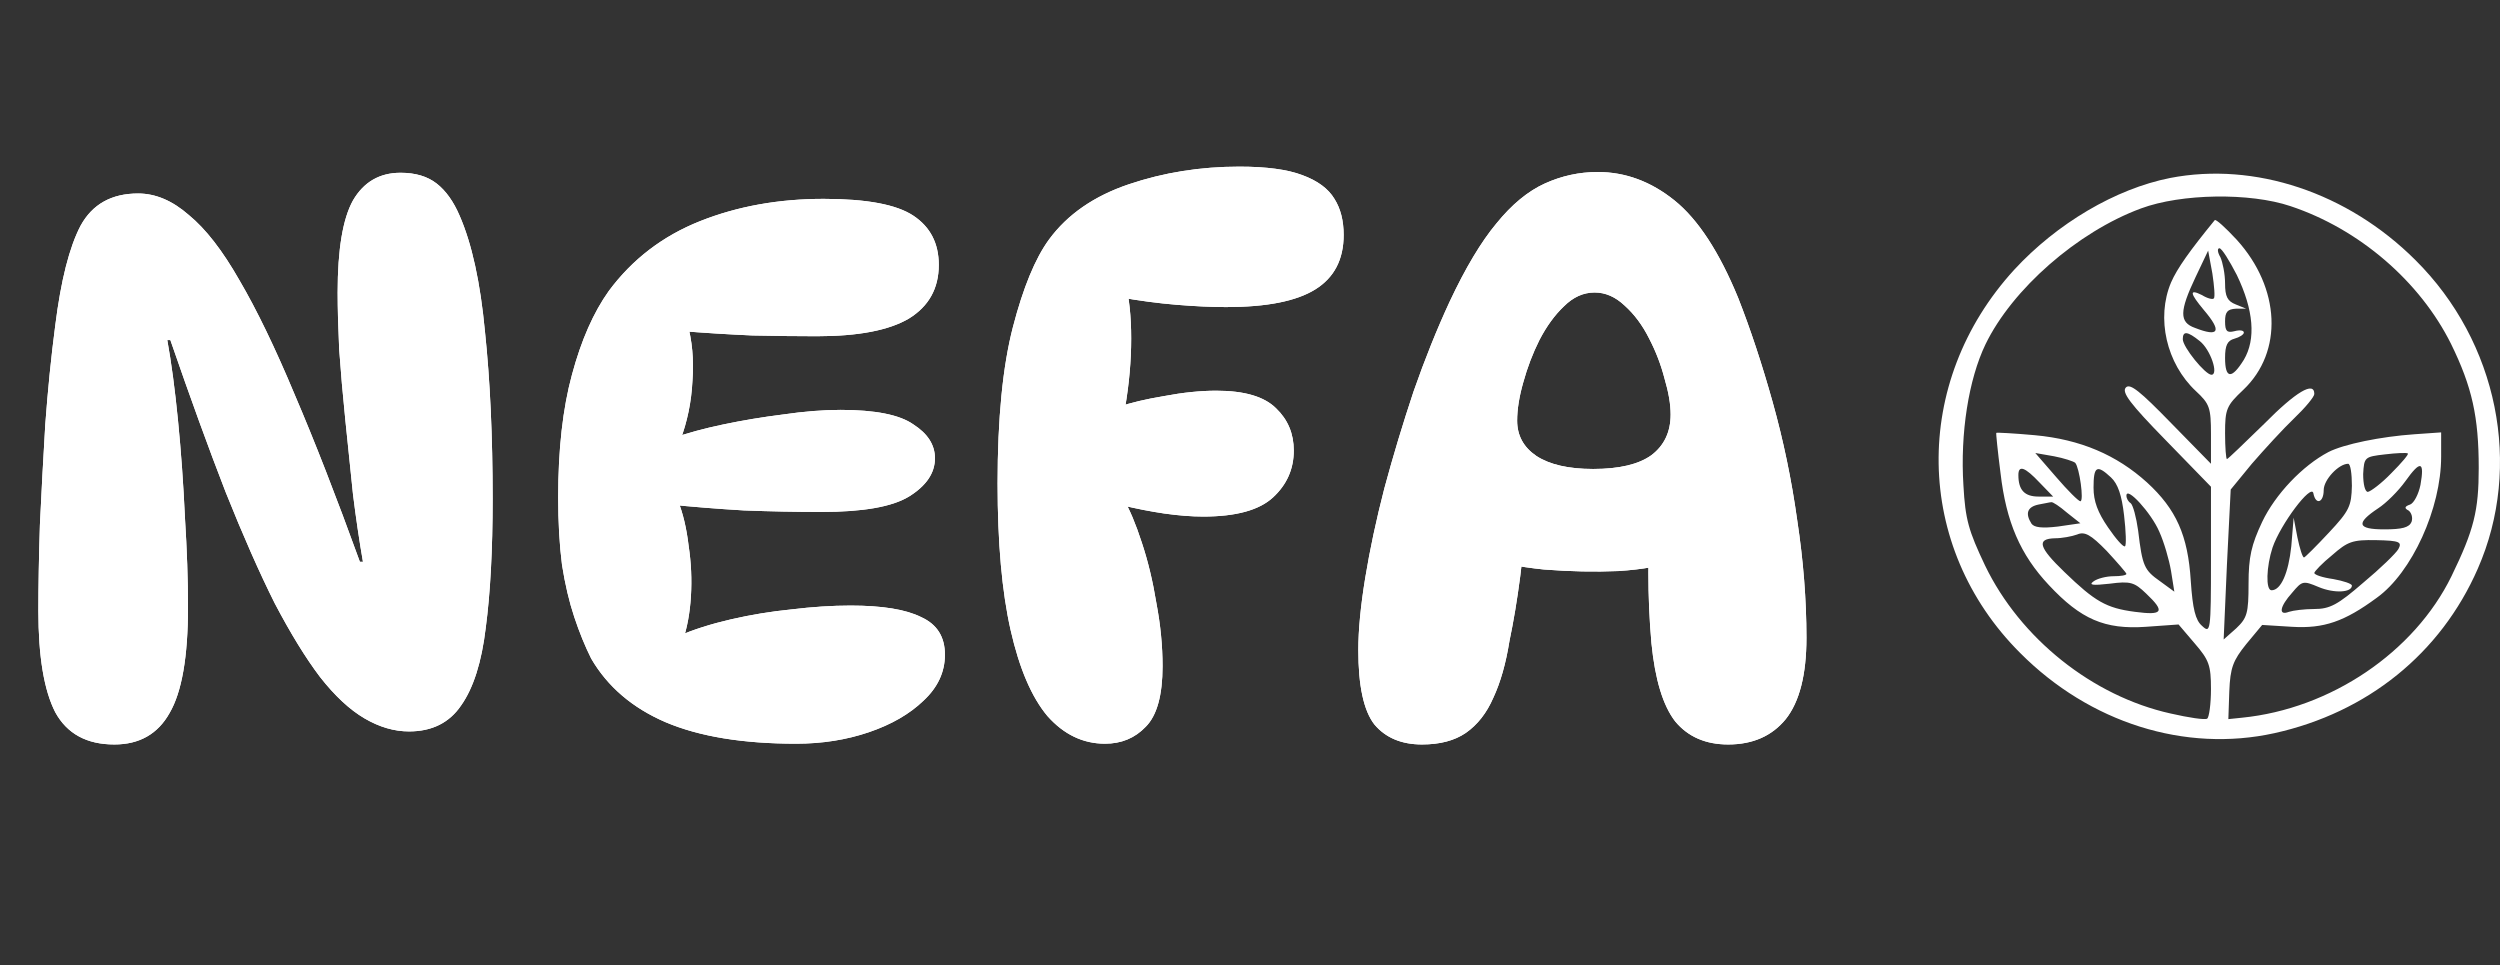 <svg width="619" height="239" viewBox="0 0 619 239" fill="none" xmlns="http://www.w3.org/2000/svg">
<rect x="0" y="0" width="619" height="239" fill="#333333" stroke="none"/>
<path d="M34.2 47.91C38.507 47.91 42.687 49.683 46.74 53.23C50.92 56.65 55.1 62.033 59.28 69.38C63.587 76.727 68.147 86.163 72.96 97.69C77.9 109.217 83.283 123.023 89.11 139.11H89.87C88.983 134.043 88.16 128.47 87.4 122.39C86.767 116.31 86.133 110.167 85.5 103.96C84.867 97.753 84.36 91.927 83.98 86.48C83.727 81.033 83.6 76.347 83.6 72.42C83.6 61.78 84.867 54.18 87.4 49.62C90.06 45.06 93.987 42.78 99.18 42.78C102.853 42.78 105.83 43.667 108.11 45.44C110.39 47.213 112.29 49.873 113.81 53.42C116.85 60.387 118.94 69.95 120.08 82.11C121.347 94.143 121.98 107.95 121.98 123.53C121.98 136.197 121.41 146.837 120.27 155.45C119.257 163.937 117.23 170.333 114.19 174.64C111.277 178.947 106.97 181.1 101.27 181.1C97.597 181.1 93.923 180.023 90.25 177.87C86.577 175.717 82.903 172.297 79.23 167.61C75.683 162.923 71.947 156.843 68.02 149.37C64.22 141.77 60.167 132.587 55.86 121.82C51.68 111.053 47.12 98.513 42.18 84.2H41.42C42.433 89.773 43.32 96.423 44.08 104.15C44.84 111.877 45.41 119.857 45.79 128.09C46.297 136.197 46.55 143.607 46.55 150.32C46.55 162.607 45.03 171.347 41.99 176.54C39.077 181.733 34.517 184.33 28.31 184.33C21.47 184.33 16.593 181.67 13.68 176.35C10.893 170.903 9.5 162.543 9.5 151.27C9.5 145.063 9.627 137.97 9.88 129.99C10.26 121.883 10.703 113.587 11.21 105.1C11.843 96.487 12.667 88.317 13.68 80.59C15.073 69.443 17.163 61.21 19.95 55.89C22.863 50.57 27.613 47.91 34.2 47.91ZM203.943 49.24C214.583 49.24 221.993 50.633 226.173 53.42C230.353 56.207 232.443 60.26 232.443 65.58C232.443 71.407 229.973 75.84 225.033 78.88C220.093 81.793 212.493 83.25 202.233 83.25C197.546 83.25 192.226 83.187 186.273 83.06C180.446 82.807 174.366 82.427 168.033 81.92L170.123 79.83C171.389 84.263 171.833 89.077 171.453 94.27C171.199 99.463 170.186 104.403 168.413 109.09L166.513 108.52C170.059 107.253 174.239 106.113 179.053 105.1C183.866 104.087 188.806 103.263 193.873 102.63C199.066 101.87 203.816 101.49 208.123 101.49C216.736 101.49 222.753 102.693 226.173 105.1C229.719 107.38 231.493 110.167 231.493 113.46C231.493 117.133 229.339 120.3 225.033 122.96C220.853 125.493 213.633 126.76 203.373 126.76C197.166 126.76 190.769 126.633 184.183 126.38C177.723 126 171.389 125.493 165.183 124.86L167.843 123.91C169.109 127.077 169.996 130.813 170.503 135.12C171.136 139.3 171.326 143.48 171.073 147.66C170.819 151.84 170.123 155.577 168.983 158.87L167.843 157.54C171.643 155.893 176.013 154.5 180.953 153.36C185.893 152.22 190.896 151.397 195.963 150.89C201.156 150.257 206.033 149.94 210.593 149.94C218.446 149.94 224.273 150.89 228.073 152.79C231.999 154.563 233.963 157.667 233.963 162.1C233.963 166.407 232.189 170.207 228.643 173.5C225.223 176.793 220.726 179.39 215.153 181.29C209.579 183.19 203.563 184.14 197.103 184.14C183.929 184.14 173.163 182.367 164.803 178.82C156.569 175.273 150.426 170.017 146.373 163.05C144.853 160.01 143.459 156.59 142.193 152.79C140.926 148.99 139.913 144.683 139.153 139.87C138.519 134.93 138.203 129.357 138.203 123.15C138.203 111.243 139.343 101.11 141.623 92.75C143.903 84.263 146.943 77.36 150.743 72.04C156.569 64.187 164.106 58.423 173.353 54.75C182.599 51.077 192.796 49.24 203.943 49.24ZM306.85 41.26C313.563 41.26 318.757 41.957 322.43 43.35C326.23 44.743 328.89 46.707 330.41 49.24C331.93 51.647 332.69 54.623 332.69 58.17C332.69 64.25 330.347 68.747 325.66 71.66C320.973 74.573 313.627 76.03 303.62 76.03C299.947 76.03 295.83 75.84 291.27 75.46C286.71 75.08 281.96 74.447 277.02 73.56L278.92 71.09C279.807 75.27 280.187 80.21 280.06 85.91C279.933 91.483 279.3 97.247 278.16 103.2L277.02 100.73C279.933 99.717 283.67 98.83 288.23 98.07C292.917 97.183 297.223 96.74 301.15 96.74C308.117 96.74 313.057 98.197 315.97 101.11C318.883 103.897 320.34 107.38 320.34 111.56C320.34 116.12 318.63 119.983 315.21 123.15C311.79 126.317 306.027 127.9 297.92 127.9C295.007 127.9 291.777 127.647 288.23 127.14C284.81 126.633 281.263 125.937 277.59 125.05L278.16 123.53C279.68 126.063 281.2 129.673 282.72 134.36C284.24 138.92 285.443 143.923 286.33 149.37C287.343 154.69 287.85 159.883 287.85 164.95C287.85 172.17 286.457 177.173 283.67 179.96C281.01 182.747 277.653 184.14 273.6 184.14C268.153 184.14 263.403 181.86 259.35 177.3C255.423 172.613 252.383 165.52 250.23 156.02C248.077 146.52 247 134.423 247 119.73C247 103.643 248.267 90.723 250.8 80.97C253.333 71.217 256.31 63.997 259.73 59.31C264.29 53.103 270.877 48.543 279.49 45.63C288.103 42.717 297.223 41.26 306.85 41.26ZM352.088 184.33C347.021 184.33 343.094 182.683 340.308 179.39C337.648 175.97 336.318 169.827 336.318 160.96C336.318 156.02 336.888 150.067 338.028 143.1C339.168 136.133 340.751 128.723 342.778 120.87C344.931 112.89 347.338 104.91 349.998 96.93C352.784 88.95 355.761 81.54 358.928 74.7C362.854 66.34 366.718 59.88 370.518 55.32C374.318 50.633 378.308 47.34 382.488 45.44C386.668 43.54 391.038 42.59 395.598 42.59C402.438 42.59 408.771 44.933 414.598 49.62C420.424 54.307 425.681 62.35 430.368 73.75C433.408 81.477 436.258 90.09 438.918 99.59C441.578 109.09 443.604 118.843 444.998 128.85C446.518 138.857 447.278 148.547 447.278 157.92C447.278 167.04 445.568 173.753 442.148 178.06C438.728 182.24 433.978 184.33 427.898 184.33C422.324 184.33 417.954 182.43 414.788 178.63C411.748 174.703 409.784 168.243 408.898 159.25C408.391 153.55 408.138 147.723 408.138 141.77C408.138 135.69 408.391 129.863 408.898 124.29L415.548 138.73C411.621 140.123 406.681 141.01 400.728 141.39C394.901 141.643 388.758 141.517 382.298 141.01C375.964 140.377 370.074 139.173 364.628 137.4L377.358 124.67C377.484 130.75 377.168 136.767 376.408 142.72C375.648 148.547 374.761 153.867 373.748 158.68C372.861 164.253 371.531 168.94 369.758 172.74C368.111 176.54 365.831 179.453 362.918 181.48C360.131 183.38 356.521 184.33 352.088 184.33ZM394.458 116.12C400.918 116.12 405.731 114.98 408.898 112.7C412.064 110.293 413.648 106.937 413.648 102.63C413.648 100.097 413.141 97.12 412.128 93.7C411.241 90.28 409.974 86.987 408.328 83.82C406.681 80.527 404.654 77.803 402.248 75.65C399.968 73.497 397.498 72.42 394.838 72.42C392.051 72.42 389.518 73.56 387.238 75.84C384.958 77.993 382.931 80.78 381.158 84.2C379.511 87.493 378.181 90.977 377.168 94.65C376.154 98.197 375.648 101.363 375.648 104.15C375.648 107.823 377.231 110.737 380.398 112.89C383.691 115.043 388.378 116.12 394.458 116.12Z" fill="white"/>
<path d="M34.2 47.91C38.507 47.91 42.687 49.683 46.74 53.23C50.92 56.65 55.1 62.033 59.28 69.38C63.587 76.727 68.147 86.163 72.96 97.69C77.9 109.217 83.283 123.023 89.11 139.11H89.87C88.983 134.043 88.16 128.47 87.4 122.39C86.767 116.31 86.133 110.167 85.5 103.96C84.867 97.753 84.36 91.927 83.98 86.48C83.727 81.033 83.6 76.347 83.6 72.42C83.6 61.78 84.867 54.18 87.4 49.62C90.06 45.06 93.987 42.78 99.18 42.78C102.853 42.78 105.83 43.667 108.11 45.44C110.39 47.213 112.29 49.873 113.81 53.42C116.85 60.387 118.94 69.95 120.08 82.11C121.347 94.143 121.98 107.95 121.98 123.53C121.98 136.197 121.41 146.837 120.27 155.45C119.257 163.937 117.23 170.333 114.19 174.64C111.277 178.947 106.97 181.1 101.27 181.1C97.597 181.1 93.923 180.023 90.25 177.87C86.577 175.717 82.903 172.297 79.23 167.61C75.683 162.923 71.947 156.843 68.02 149.37C64.22 141.77 60.167 132.587 55.86 121.82C51.68 111.053 47.12 98.513 42.18 84.2H41.42C42.433 89.773 43.32 96.423 44.08 104.15C44.84 111.877 45.41 119.857 45.79 128.09C46.297 136.197 46.55 143.607 46.55 150.32C46.55 162.607 45.03 171.347 41.99 176.54C39.077 181.733 34.517 184.33 28.31 184.33C21.47 184.33 16.593 181.67 13.68 176.35C10.893 170.903 9.5 162.543 9.5 151.27C9.5 145.063 9.627 137.97 9.88 129.99C10.26 121.883 10.703 113.587 11.21 105.1C11.843 96.487 12.667 88.317 13.68 80.59C15.073 69.443 17.163 61.21 19.95 55.89C22.863 50.57 27.613 47.91 34.2 47.91ZM203.943 49.24C214.583 49.24 221.993 50.633 226.173 53.42C230.353 56.207 232.443 60.26 232.443 65.58C232.443 71.407 229.973 75.84 225.033 78.88C220.093 81.793 212.493 83.25 202.233 83.25C197.546 83.25 192.226 83.187 186.273 83.06C180.446 82.807 174.366 82.427 168.033 81.92L170.123 79.83C171.389 84.263 171.833 89.077 171.453 94.27C171.199 99.463 170.186 104.403 168.413 109.09L166.513 108.52C170.059 107.253 174.239 106.113 179.053 105.1C183.866 104.087 188.806 103.263 193.873 102.63C199.066 101.87 203.816 101.49 208.123 101.49C216.736 101.49 222.753 102.693 226.173 105.1C229.719 107.38 231.493 110.167 231.493 113.46C231.493 117.133 229.339 120.3 225.033 122.96C220.853 125.493 213.633 126.76 203.373 126.76C197.166 126.76 190.769 126.633 184.183 126.38C177.723 126 171.389 125.493 165.183 124.86L167.843 123.91C169.109 127.077 169.996 130.813 170.503 135.12C171.136 139.3 171.326 143.48 171.073 147.66C170.819 151.84 170.123 155.577 168.983 158.87L167.843 157.54C171.643 155.893 176.013 154.5 180.953 153.36C185.893 152.22 190.896 151.397 195.963 150.89C201.156 150.257 206.033 149.94 210.593 149.94C218.446 149.94 224.273 150.89 228.073 152.79C231.999 154.563 233.963 157.667 233.963 162.1C233.963 166.407 232.189 170.207 228.643 173.5C225.223 176.793 220.726 179.39 215.153 181.29C209.579 183.19 203.563 184.14 197.103 184.14C183.929 184.14 173.163 182.367 164.803 178.82C156.569 175.273 150.426 170.017 146.373 163.05C144.853 160.01 143.459 156.59 142.193 152.79C140.926 148.99 139.913 144.683 139.153 139.87C138.519 134.93 138.203 129.357 138.203 123.15C138.203 111.243 139.343 101.11 141.623 92.75C143.903 84.263 146.943 77.36 150.743 72.04C156.569 64.187 164.106 58.423 173.353 54.75C182.599 51.077 192.796 49.24 203.943 49.24ZM306.85 41.26C313.563 41.26 318.757 41.957 322.43 43.35C326.23 44.743 328.89 46.707 330.41 49.24C331.93 51.647 332.69 54.623 332.69 58.17C332.69 64.25 330.347 68.747 325.66 71.66C320.973 74.573 313.627 76.03 303.62 76.03C299.947 76.03 295.83 75.84 291.27 75.46C286.71 75.08 281.96 74.447 277.02 73.56L278.92 71.09C279.807 75.27 280.187 80.21 280.06 85.91C279.933 91.483 279.3 97.247 278.16 103.2L277.02 100.73C279.933 99.717 283.67 98.83 288.23 98.07C292.917 97.183 297.223 96.74 301.15 96.74C308.117 96.74 313.057 98.197 315.97 101.11C318.883 103.897 320.34 107.38 320.34 111.56C320.34 116.12 318.63 119.983 315.21 123.15C311.79 126.317 306.027 127.9 297.92 127.9C295.007 127.9 291.777 127.647 288.23 127.14C284.81 126.633 281.263 125.937 277.59 125.05L278.16 123.53C279.68 126.063 281.2 129.673 282.72 134.36C284.24 138.92 285.443 143.923 286.33 149.37C287.343 154.69 287.85 159.883 287.85 164.95C287.85 172.17 286.457 177.173 283.67 179.96C281.01 182.747 277.653 184.14 273.6 184.14C268.153 184.14 263.403 181.86 259.35 177.3C255.423 172.613 252.383 165.52 250.23 156.02C248.077 146.52 247 134.423 247 119.73C247 103.643 248.267 90.723 250.8 80.97C253.333 71.217 256.31 63.997 259.73 59.31C264.29 53.103 270.877 48.543 279.49 45.63C288.103 42.717 297.223 41.26 306.85 41.26ZM352.088 184.33C347.021 184.33 343.094 182.683 340.308 179.39C337.648 175.97 336.318 169.827 336.318 160.96C336.318 156.02 336.888 150.067 338.028 143.1C339.168 136.133 340.751 128.723 342.778 120.87C344.931 112.89 347.338 104.91 349.998 96.93C352.784 88.95 355.761 81.54 358.928 74.7C362.854 66.34 366.718 59.88 370.518 55.32C374.318 50.633 378.308 47.34 382.488 45.44C386.668 43.54 391.038 42.59 395.598 42.59C402.438 42.59 408.771 44.933 414.598 49.62C420.424 54.307 425.681 62.35 430.368 73.75C433.408 81.477 436.258 90.09 438.918 99.59C441.578 109.09 443.604 118.843 444.998 128.85C446.518 138.857 447.278 148.547 447.278 157.92C447.278 167.04 445.568 173.753 442.148 178.06C438.728 182.24 433.978 184.33 427.898 184.33C422.324 184.33 417.954 182.43 414.788 178.63C411.748 174.703 409.784 168.243 408.898 159.25C408.391 153.55 408.138 147.723 408.138 141.77C408.138 135.69 408.391 129.863 408.898 124.29L415.548 138.73C411.621 140.123 406.681 141.01 400.728 141.39C394.901 141.643 388.758 141.517 382.298 141.01C375.964 140.377 370.074 139.173 364.628 137.4L377.358 124.67C377.484 130.75 377.168 136.767 376.408 142.72C375.648 148.547 374.761 153.867 373.748 158.68C372.861 164.253 371.531 168.94 369.758 172.74C368.111 176.54 365.831 179.453 362.918 181.48C360.131 183.38 356.521 184.33 352.088 184.33ZM394.458 116.12C400.918 116.12 405.731 114.98 408.898 112.7C412.064 110.293 413.648 106.937 413.648 102.63C413.648 100.097 413.141 97.12 412.128 93.7C411.241 90.28 409.974 86.987 408.328 83.82C406.681 80.527 404.654 77.803 402.248 75.65C399.968 73.497 397.498 72.42 394.838 72.42C392.051 72.42 389.518 73.56 387.238 75.84C384.958 77.993 382.931 80.78 381.158 84.2C379.511 87.493 378.181 90.977 377.168 94.65C376.154 98.197 375.648 101.363 375.648 104.15C375.648 107.823 377.231 110.737 380.398 112.89C383.691 115.043 388.378 116.12 394.458 116.12Z" fill="white"/>
<path d="M537.318 44.069C523.826 46.738 509.288 55.322 498.704 66.806C473.233 94.647 473.815 135.364 500.216 161.696C517.43 178.981 541.04 186.405 563.138 181.533C586.167 176.429 604.311 161.812 613.499 140.816C624.664 115.411 618.5 84.67 598.03 64.37C581.282 47.666 558.253 40.009 537.318 44.069ZM567.093 51.03C584.19 56.714 599.193 69.706 606.87 85.135C612.103 95.807 613.732 103.231 613.732 115.875C613.732 126.431 612.569 131.187 606.986 142.672C597.798 161.464 577.095 175.5 555.113 177.705L551.74 178.053L551.973 171.208C552.205 165.292 552.903 163.552 556.16 159.492L560.114 154.736L567.558 155.2C575.35 155.664 580.468 153.924 588.493 148.008C597.216 141.744 604.427 125.851 604.427 113.091V107.059L597.798 107.523C589.54 108.103 580.352 109.959 576.513 111.931C570.117 115.295 563.371 122.371 560.114 129.215C557.439 134.9 556.741 137.916 556.741 144.528C556.741 151.836 556.392 152.996 553.717 155.548L550.577 158.332L551.391 139.772L552.322 121.211L557.555 114.831C560.579 111.351 565.232 106.247 568.023 103.579C570.814 100.911 573.024 98.243 573.024 97.547C573.024 94.299 568.488 96.967 560.579 104.971C555.695 109.727 551.624 113.671 551.391 113.671C551.159 113.671 550.926 110.771 550.926 107.291C550.926 101.259 551.275 100.447 555.462 96.503C565.348 87.106 564.65 71.33 553.834 59.382C551.042 56.366 548.6 54.162 548.367 54.51C542.203 62.05 539.063 66.458 537.551 69.938C533.829 78.754 536.388 90.007 543.715 96.851C547.088 99.983 547.437 100.911 547.437 107.523V114.831L537.551 104.739C529.874 96.851 527.432 94.879 526.385 95.923C525.222 97.083 527.432 99.983 536.155 108.915L547.437 120.515V138.728C547.437 156.36 547.32 156.94 545.227 154.968C543.599 153.576 542.901 150.792 542.436 143.832C541.738 132.58 538.83 126.083 531.619 119.471C524.059 112.627 515.103 108.799 503.822 107.755C498.704 107.291 494.401 107.059 494.285 107.175C494.168 107.175 494.633 111.699 495.331 117.151C496.727 129.215 500.216 137.336 507.311 144.876C515.22 153.344 521.151 155.896 531.27 155.2L539.412 154.62L543.366 159.26C546.972 163.436 547.437 164.712 547.437 170.628C547.437 174.34 546.972 177.589 546.506 177.937C545.925 178.285 541.97 177.705 537.434 176.661C518.127 172.368 500.216 158.1 491.493 140.004C487.422 131.42 486.608 128.635 486.143 120.167C485.329 107.291 487.422 93.951 491.61 85.251C498.239 71.562 514.406 57.41 530.107 51.61C540.109 47.898 557.09 47.666 567.093 51.03ZM553.834 68.082C558.021 76.782 558.602 83.974 555.578 89.079C552.554 93.951 550.926 93.835 550.926 88.615C550.926 85.483 551.507 84.322 553.252 83.858C554.531 83.51 555.578 82.814 555.578 82.35C555.578 81.77 554.531 81.654 553.252 82.002C551.391 82.466 550.926 82.002 550.926 79.566C550.926 77.246 551.507 76.55 553.601 76.434H556.16L553.601 75.39C551.507 74.578 550.926 73.418 550.926 70.17C550.926 67.85 550.344 64.95 549.763 63.674C549.065 62.514 548.949 61.47 549.53 61.47C550.112 61.47 551.973 64.486 553.834 68.082ZM548.135 73.882C547.902 74.23 546.506 73.882 545.227 73.07C541.97 71.446 542.203 72.606 545.692 76.782C550.228 82.118 549.414 83.51 543.482 81.19C539.528 79.798 539.644 77.014 543.599 68.662L546.739 62.05L547.786 67.734C548.251 70.866 548.484 73.65 548.135 73.882ZM544.645 84.438C547.32 86.526 549.414 92.791 547.553 92.791C546.041 92.791 540.458 85.947 540.458 83.974C540.458 81.886 541.621 82.002 544.645 84.438ZM592.099 117.151C589.656 119.703 586.981 121.675 586.283 121.791C585.585 121.791 585.12 119.935 585.12 117.383C585.353 113.207 585.469 113.091 590.47 112.511C593.378 112.163 595.937 112.047 596.169 112.279C596.518 112.395 594.657 114.599 592.099 117.151ZM513.824 114.599C514.871 115.759 516.034 124.111 515.103 124.111C514.638 124.111 511.963 121.443 509.172 118.195L503.938 112.163L508.59 112.975C511.033 113.439 513.475 114.251 513.824 114.599ZM582.329 120.283C582.212 125.271 581.747 126.431 576.63 131.884C573.489 135.248 570.698 138.032 570.466 138.032C570.117 138.032 569.419 135.828 568.837 133.044L567.907 128.171L567.325 135.248C566.627 141.86 564.766 146.152 562.44 146.152C560.928 146.152 561.161 140.236 562.673 135.596C564.65 129.795 572.326 119.587 572.792 122.139C573.373 125.155 575.35 124.459 575.35 121.327C575.35 118.775 579.072 114.831 581.398 114.831C581.98 114.831 582.329 117.267 582.329 120.283ZM599.31 120.051C598.844 122.371 597.681 124.575 596.751 124.923C595.355 125.387 595.239 125.851 596.402 126.431C597.1 127.011 597.449 128.171 597.1 129.215C596.518 130.607 594.774 131.071 590.354 131.071C583.608 131.071 583.259 129.563 588.842 125.851C590.819 124.575 593.843 121.559 595.588 119.123C599.31 113.903 600.356 114.135 599.31 120.051ZM504.985 119.471L508.358 122.951H504.752C501.263 122.951 499.751 121.327 499.751 117.615C499.751 115.063 501.379 115.643 504.985 119.471ZM522.663 118.195C524.408 119.819 525.338 122.603 525.92 127.591C526.385 131.536 526.502 135.016 526.153 135.248C525.804 135.596 523.943 133.508 521.966 130.607C519.407 126.895 518.36 124.111 518.36 120.747C518.36 115.411 519.174 114.947 522.663 118.195ZM534.643 131.652C535.806 134.204 537.085 138.612 537.551 141.396L538.365 146.5L534.876 143.948C530.921 141.164 530.456 140.236 529.409 131.42C528.944 128.055 528.13 125.039 527.548 124.575C526.967 124.227 526.502 123.415 526.502 122.719C526.502 120.283 532.666 127.011 534.643 131.652ZM511.731 126.895L515.103 129.563L509.521 130.375C505.566 130.839 503.705 130.607 503.008 129.679C501.379 127.127 501.961 125.503 504.752 124.923C506.148 124.691 507.544 124.343 507.892 124.343C508.241 124.227 509.986 125.387 511.731 126.895ZM526.502 142.092C526.502 142.44 525.106 142.672 523.361 142.672C521.5 142.672 519.291 143.252 518.36 143.948C517.081 144.876 518.127 144.992 522.315 144.528C527.548 143.832 528.479 144.18 531.386 146.964C536.155 151.488 535.573 152.416 528.595 151.488C521.5 150.56 518.709 148.936 511.149 141.628C504.752 135.48 504.171 133.392 508.823 133.276C510.568 133.276 513.01 132.812 514.289 132.348C516.15 131.536 517.662 132.348 521.617 136.408C524.292 139.308 526.502 141.86 526.502 142.092ZM593.843 135.944C593.262 136.988 589.307 140.816 585.12 144.296C578.84 149.748 576.862 150.792 573.024 150.792C570.582 150.792 567.79 151.14 566.744 151.488C564.069 152.532 564.418 150.212 567.558 146.732C570 143.832 570.233 143.716 574.071 145.34C577.909 146.964 582.329 146.732 582.329 144.992C582.329 144.528 580.235 143.832 577.677 143.368C575.118 143.02 573.024 142.324 573.024 141.86C573.024 141.512 575.001 139.424 577.444 137.452C581.282 134.088 582.445 133.624 588.377 133.74C594.192 133.856 594.774 134.204 593.843 135.944Z" fill="white"/>
</svg>
